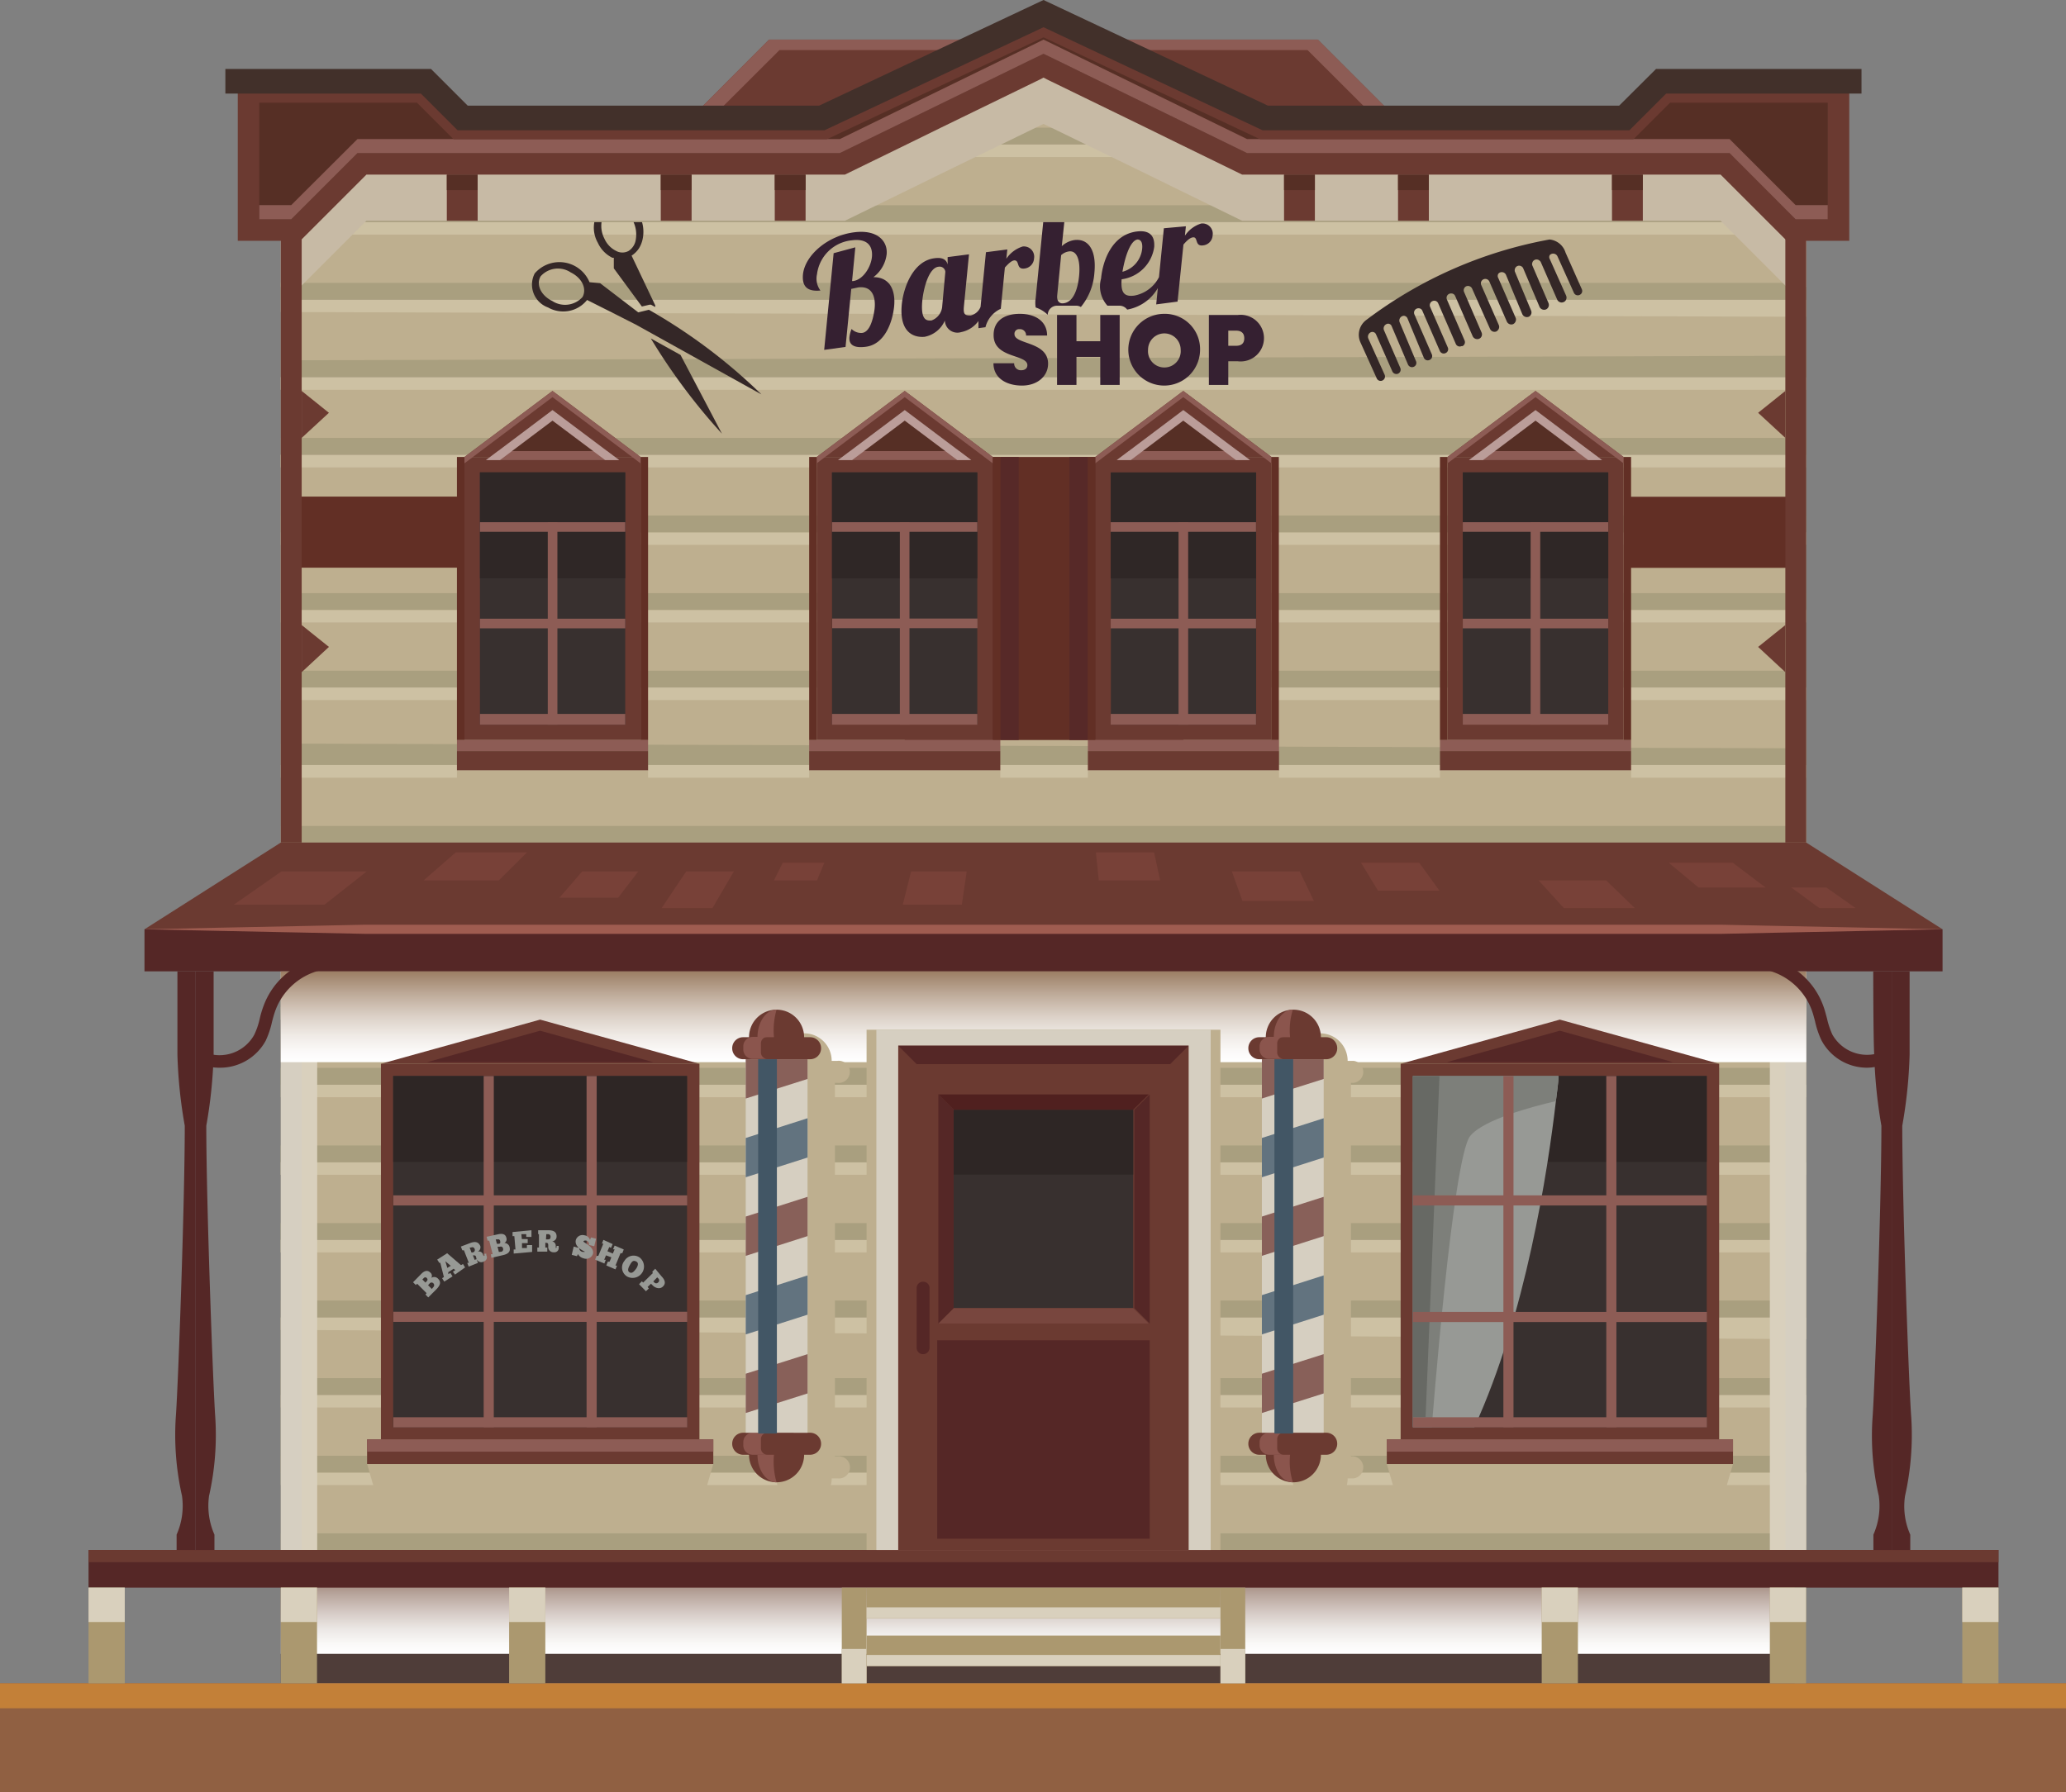 <svg xmlns="http://www.w3.org/2000/svg" xmlns:xlink="http://www.w3.org/1999/xlink" viewBox="0 0 126.69 109.93"><rect x="0" y="0" width="126.69" height="109.93" fill="#808080" stroke="none"/><defs><style>.cls-1{isolation:isolate;}.cls-2{fill:#4f3d39;}.cls-10,.cls-19,.cls-20,.cls-27,.cls-3,.cls-8{mix-blend-mode:multiply;}.cls-4{fill:url(#linear-gradient);}.cls-19,.cls-5{fill:#beaf8f;}.cls-6{fill:#cdc1a3;}.cls-7{fill:#a99f7f;}.cls-8{fill:#d9d0bd;}.cls-9{fill:#d6cfc1;}.cls-10{fill:url(#linear-gradient-2);}.cls-11{fill:#6b3a31;}.cls-12{fill:#38302f;}.cls-13{fill:#552726;}.cls-14{fill:#906042;}.cls-15{fill:#c38038;}.cls-16{fill:#2f2726;}.cls-17{fill:#8d5c55;}.cls-18{fill:#562f25;}.cls-20{fill:#bb9d99;}.cls-21{fill:#622f25;}.cls-22,.cls-26{mix-blend-mode:overlay;}.cls-23{fill:#352031;}.cls-24{fill:#9f5c50;}.cls-25,.cls-26{fill:#342727;}.cls-27{fill:#c7baa5;}.cls-28{fill:#42302a;}.cls-29{fill:#2e2625;}.cls-30{fill:#979995;}.cls-31{fill:#50201f;}.cls-32{fill:#78463e;}.cls-33{fill:#7d7f7a;}.cls-34{fill:#676964;}.cls-35{fill:#ab986f;}.cls-36{fill:#8b554d;}.cls-37{fill:#886059;}.cls-38{fill:#62737f;}.cls-39{fill:#425665;mix-blend-mode:screen;}.cls-40{fill:#784138;}.cls-41{fill:#572928;}</style><linearGradient id="linear-gradient" x1="63.64" y1="96.89" x2="63.64" y2="101.43" gradientUnits="userSpaceOnUse"><stop offset="0" stop-color="#9b8275"/><stop offset="0.19" stop-color="#b7a49b"/><stop offset="0.45" stop-color="#d6cbc6"/><stop offset="0.67" stop-color="#ece8e5"/><stop offset="0.87" stop-color="#faf9f8"/><stop offset="1" stop-color="#fff"/></linearGradient><linearGradient id="linear-gradient-2" x1="63.99" y1="59.58" x2="63.99" y2="65.15" gradientUnits="userSpaceOnUse"><stop offset="0" stop-color="#9c7e63"/><stop offset="0" stop-color="#9c7e64"/><stop offset="0.26" stop-color="#bfac9b"/><stop offset="0.49" stop-color="#dbd0c6"/><stop offset="0.7" stop-color="#efeae5"/><stop offset="0.88" stop-color="#fbf9f8"/><stop offset="1" stop-color="#fff"/></linearGradient></defs><g class="cls-1"><g id="Слой_2" data-name="Слой 2"><g id="Layer_1" data-name="Layer 1"><g id="Barber_shop_Lobster_Poppins" data-name="Barber shop Lobster Poppins"><rect class="cls-2" x="17.22" y="95.07" width="92.83" height="8.18"/><g class="cls-3"><rect class="cls-4" x="17.22" y="96.89" width="92.84" height="4.55"/></g><rect class="cls-5" x="61.61" y="45.92" width="4.76" height="93.54" transform="translate(156.68 28.7) rotate(90)"/><rect class="cls-6" x="63.6" y="43.93" width="0.78" height="93.54" transform="translate(154.69 26.71) rotate(90)"/><rect class="cls-7" x="63.48" y="47.79" width="1.03" height="93.54" transform="translate(158.55 30.57) rotate(90)"/><rect class="cls-5" x="61.61" y="41.17" width="4.76" height="93.54" transform="translate(151.92 23.95) rotate(90)"/><rect class="cls-6" x="63.6" y="39.17" width="0.78" height="93.54" transform="translate(149.93 21.95) rotate(90)"/><rect class="cls-7" x="63.48" y="43.03" width="1.03" height="93.54" transform="translate(153.79 25.81) rotate(90)"/><rect class="cls-5" x="61.61" y="36.41" width="4.76" height="93.54" transform="translate(147.16 19.19) rotate(90)"/><polygon class="cls-6" points="17.22 81.57 17.22 80.8 110.76 80.8 110.76 82.14 17.22 81.57"/><rect class="cls-7" x="63.48" y="38.27" width="1.03" height="93.54" transform="translate(149.03 21.05) rotate(90)"/><rect class="cls-5" x="61.61" y="31.65" width="4.76" height="93.54" transform="translate(142.41 14.43) rotate(90)"/><rect class="cls-6" x="63.6" y="29.66" width="0.78" height="93.54" transform="translate(140.41 12.44) rotate(90)"/><rect class="cls-7" x="63.48" y="33.51" width="1.03" height="93.54" transform="translate(144.27 16.29) rotate(90)"/><rect class="cls-5" x="61.61" y="26.89" width="4.76" height="93.54" transform="translate(137.65 9.67) rotate(90)"/><rect class="cls-6" x="63.6" y="24.9" width="0.78" height="93.54" transform="translate(135.65 7.68) rotate(90)"/><rect class="cls-7" x="63.48" y="28.76" width="1.03" height="93.54" transform="translate(139.51 11.54) rotate(90)"/><rect class="cls-5" x="61.61" y="22.13" width="4.76" height="93.54" transform="translate(132.89 4.91) rotate(90)"/><rect class="cls-6" x="63.6" y="20.14" width="0.78" height="93.54" transform="translate(130.9 2.92) rotate(90)"/><rect class="cls-7" x="63.48" y="24" width="1.03" height="93.54" transform="translate(134.75 6.78) rotate(90)"/><rect class="cls-5" x="61.61" y="17.37" width="4.76" height="93.54" transform="translate(128.13 0.15) rotate(90)"/><rect class="cls-6" x="63.6" y="15.38" width="0.78" height="93.54" transform="translate(126.14 -1.84) rotate(90)"/><rect class="cls-7" x="63.48" y="19.24" width="1.03" height="93.54" transform="translate(129.99 2.02) rotate(90)"/><rect class="cls-5" x="61.61" y="12.61" width="4.76" height="93.54" transform="translate(123.37 -4.61) rotate(90)"/><rect class="cls-6" x="63.6" y="10.62" width="0.78" height="93.54" transform="translate(121.38 -6.6) rotate(90)"/><rect class="cls-7" x="63.48" y="14.48" width="1.03" height="93.54" transform="translate(125.24 -2.74) rotate(90)"/><rect class="cls-8" x="18.17" y="57.78" width="1.28" height="37.3"/><rect class="cls-9" x="17.22" y="57.78" width="1.28" height="37.3"/><rect class="cls-8" x="108.53" y="57.78" width="1.28" height="37.3" transform="translate(218.34 152.85) rotate(180)"/><rect class="cls-9" x="109.48" y="57.78" width="1.28" height="37.3" transform="translate(220.24 152.85) rotate(180)"/><rect class="cls-10" x="17.22" y="59.58" width="93.54" height="5.57"/><rect class="cls-5" x="61.61" y="2.53" width="4.76" height="93.54" transform="translate(113.29 -14.69) rotate(90)"/><rect class="cls-6" x="63.6" y="0.54" width="0.78" height="93.54" transform="translate(111.3 -16.68) rotate(90)"/><rect class="cls-7" x="63.48" y="4.4" width="1.03" height="93.54" transform="translate(115.16 -12.82) rotate(90)"/><rect class="cls-5" x="61.61" y="-2.23" width="4.76" height="93.54" transform="translate(108.53 -19.45) rotate(90)"/><rect class="cls-6" x="63.6" y="-4.22" width="0.78" height="93.54" transform="translate(106.54 -21.44) rotate(90)"/><polygon class="cls-7" points="17.22 46.92 17.22 45.61 110.76 45.9 110.76 46.92 17.22 46.92"/><rect class="cls-5" x="61.61" y="-6.98" width="4.76" height="93.54" transform="translate(103.77 -24.21) rotate(90)"/><rect class="cls-6" x="63.6" y="-8.98" width="0.78" height="93.54" transform="translate(101.78 -26.2) rotate(90)"/><rect class="cls-7" x="63.48" y="-5.12" width="1.03" height="93.54" transform="translate(105.64 -22.34) rotate(90)"/><rect class="cls-5" x="61.61" y="-11.74" width="4.76" height="93.54" transform="translate(99.01 -28.96) rotate(90)"/><rect class="cls-6" x="63.6" y="-13.74" width="0.78" height="93.54" transform="translate(97.02 -30.96) rotate(90)"/><rect class="cls-7" x="63.48" y="-9.88" width="1.03" height="93.54" transform="translate(100.88 -27.1) rotate(90)"/><rect class="cls-5" x="61.61" y="-16.5" width="4.76" height="93.54" transform="translate(94.25 -33.72) rotate(90)"/><rect class="cls-6" x="63.6" y="-18.49" width="0.78" height="93.54" transform="translate(92.26 -35.71) rotate(90)"/><rect class="cls-7" x="63.48" y="-14.64" width="1.03" height="93.54" transform="translate(96.12 -31.86) rotate(90)"/><rect class="cls-5" x="61.61" y="-21.26" width="4.76" height="93.54" transform="translate(89.5 -38.48) rotate(90)"/><rect class="cls-6" x="63.6" y="-23.25" width="0.78" height="93.54" transform="translate(87.5 -40.47) rotate(90)"/><rect class="cls-7" x="63.48" y="-19.4" width="1.03" height="93.54" transform="translate(91.36 -36.62) rotate(90)"/><rect class="cls-5" x="61.61" y="-26.02" width="4.76" height="93.54" transform="translate(84.74 -43.24) rotate(90)"/><polygon class="cls-6" points="17.22 19.14 17.22 18.37 110.76 18.37 110.76 19.43 17.22 19.14"/><polygon class="cls-7" points="17.22 23.13 17.22 22.1 110.76 21.82 110.76 23.13 17.22 23.13"/><rect class="cls-5" x="61.61" y="-30.78" width="4.76" height="93.54" transform="translate(79.98 -48) rotate(90)"/><rect class="cls-6" x="63.6" y="-32.77" width="0.78" height="93.54" transform="translate(77.99 -49.99) rotate(90)"/><rect class="cls-7" x="63.48" y="-28.91" width="1.03" height="93.54" transform="translate(81.84 -46.13) rotate(90)"/><polygon class="cls-11" points="119.12 57 8.86 57 17.22 51.68 110.76 51.68 119.12 57"/><rect class="cls-12" x="48.89" y="69.73" width="30.19" height="20.5" transform="translate(143.97 15.99) rotate(90)"/><rect class="cls-13" x="8.86" y="57" width="110.26" height="2.58"/><rect class="cls-13" x="5.43" y="95.07" width="117.12" height="2.31"/><rect class="cls-11" x="5.43" y="95.07" width="117.12" height="0.75"/><rect class="cls-14" y="103.25" width="126.69" height="6.68"/><rect class="cls-15" y="103.25" width="126.69" height="1.53"/><rect class="cls-11" x="28.48" y="28.03" width="10.8" height="17.36"/><rect class="cls-12" x="26.15" y="32.26" width="15.47" height="8.91" transform="translate(70.6 2.83) rotate(90)"/><rect class="cls-16" x="30.63" y="27.77" width="6.5" height="8.91" transform="translate(66.11 -1.66) rotate(90)"/><polygon class="cls-11" points="28.48 28.03 33.88 23.98 39.28 28.03 28.48 28.03"/><polygon class="cls-17" points="33.88 23.98 28.48 28.03 28.48 28.42 33.88 24.36 39.28 28.42 39.28 28.03 33.88 23.98"/><polygon class="cls-18" points="29.8 28.22 33.88 25.15 37.97 28.22 29.8 28.22"/><polygon class="cls-17" points="30.53 27.67 29.8 28.22 37.97 28.22 37.23 27.67 30.53 27.67"/><rect class="cls-17" x="29.43" y="43.79" width="8.91" height="0.66"/><rect class="cls-17" x="33.59" y="32.03" width="0.59" height="12.42"/><rect class="cls-17" x="33.59" y="33.78" width="0.59" height="8.91" transform="translate(72.12 4.36) rotate(90)"/><rect class="cls-17" x="33.59" y="27.87" width="0.59" height="8.91" transform="translate(66.21 -1.56) rotate(90)"/><rect class="cls-17" x="28.02" y="45.39" width="11.72" height="0.68"/><rect class="cls-11" x="28.02" y="46.07" width="11.72" height="1.19"/><rect class="cls-19" x="28.02" y="47.26" width="11.72" height="2.51"/><polygon class="cls-20" points="33.88 25.8 37.11 28.22 37.97 28.22 33.88 25.15 29.8 28.22 30.66 28.22 33.88 25.8"/><rect class="cls-21" x="28.02" y="28.03" width="0.46" height="17.36"/><rect class="cls-21" x="39.28" y="28.03" width="0.46" height="17.36"/><rect class="cls-11" x="88.76" y="28.03" width="10.8" height="17.36" transform="translate(188.32 73.42) rotate(180)"/><rect class="cls-12" x="86.42" y="32.25" width="15.47" height="8.92" transform="translate(130.87 -57.45) rotate(90)"/><rect class="cls-16" x="90.91" y="27.77" width="6.5" height="8.92" transform="translate(126.39 -61.93) rotate(90)"/><polygon class="cls-11" points="99.56 28.03 94.16 23.98 88.76 28.03 99.56 28.03"/><polygon class="cls-17" points="94.16 23.98 99.56 28.03 99.56 28.42 94.16 24.36 88.76 28.42 88.76 28.03 94.16 23.98"/><polygon class="cls-18" points="98.24 28.22 94.16 25.15 90.08 28.22 98.24 28.22"/><polygon class="cls-17" points="97.51 27.67 98.24 28.22 90.08 28.22 90.81 27.67 97.51 27.67"/><rect class="cls-17" x="89.7" y="43.79" width="8.92" height="0.66" transform="translate(188.32 88.24) rotate(180)"/><rect class="cls-17" x="93.87" y="32.03" width="0.59" height="12.42" transform="translate(188.32 76.48) rotate(180)"/><rect class="cls-17" x="93.87" y="33.78" width="0.59" height="8.92" transform="translate(132.4 -55.92) rotate(90)"/><rect class="cls-17" x="93.87" y="27.87" width="0.59" height="8.92" transform="translate(126.49 -61.84) rotate(90)"/><rect class="cls-17" x="88.3" y="45.39" width="11.72" height="0.68" transform="translate(188.32 91.46) rotate(180)"/><rect class="cls-11" x="88.3" y="46.07" width="11.72" height="1.19" transform="translate(188.32 93.33) rotate(180)"/><rect class="cls-19" x="88.3" y="47.26" width="11.72" height="2.51" transform="translate(188.32 97.03) rotate(180)"/><polygon class="cls-20" points="94.16 25.8 90.94 28.22 90.08 28.22 94.16 25.15 98.24 28.22 97.39 28.22 94.16 25.8"/><rect class="cls-21" x="99.56" y="28.03" width="0.46" height="17.36" transform="translate(199.58 73.42) rotate(180)"/><rect class="cls-21" x="88.3" y="28.03" width="0.46" height="17.36" transform="translate(177.06 73.42) rotate(180)"/><rect class="cls-21" x="18.42" y="30.46" width="9.87" height="4.36"/><rect class="cls-21" x="99.79" y="30.46" width="9.87" height="4.36" transform="translate(209.46 65.29) rotate(180)"/><g class="cls-22"><path class="cls-23" d="M67.91,18.75h.75a.59.59,0,0,1,.46.24A2.71,2.71,0,0,0,71,17.67l-.1,1,1.31-.17L72.57,15c.21-.24.4-.42.58-.44.34-.05.09.57.63.49a.65.65,0,0,0,.58-.61.63.63,0,0,0-.7-.73,1.85,1.85,0,0,0-1,.75l.06-.58L71.37,14l-.3,3a2.13,2.13,0,0,1-1.51,1.13c-.65.09-.84-.21-.78-1a2.32,2.32,0,0,0,2-2c0-.2.08-1.08-1.08-.93-1.52.2-2.08,1.8-2.18,2.88A1.77,1.77,0,0,0,67.91,18.75Zm1.84-4.06c.17,0,.33.13.29.56a1.63,1.63,0,0,1-1.21,1.42C69,15.66,69.34,14.75,69.75,14.69Z"/><path class="cls-23" d="M60.43,20.07a1.69,1.69,0,0,1,.94-1.13l.25-2.53c.21-.23.4-.42.58-.44.35,0,.09.57.63.5a.66.66,0,0,0,.58-.62.63.63,0,0,0-.7-.73,1.89,1.89,0,0,0-1,.75l.06-.57-1.31.17-.33,3.35a.86.86,0,0,1-.61.53c-.36,0-.46-.06-.41-.58l.31-3.17-1.31.17,0,.45c-.11-.42-.51-.42-.81-.38-1.26.16-1.88,1.69-2,2.82-.16,1.62.62,2.06,1.39,2a1.7,1.7,0,0,0,1.25-1,.77.77,0,0,0,1,.71A1.72,1.72,0,0,0,60,19.69l0,.44Zm-2.65-1.31a1,1,0,0,1-.67.9c-.23,0-.68.07-.55-1.25.09-.82.42-2,1-2.05a.35.35,0,0,1,.41.31Z"/><path class="cls-23" d="M53.56,17a2.07,2.07,0,0,0,.81-1.4c.08-.81-.58-1.54-2-1.35-1.63.21-3,1.41-3.13,2.57-.08.82.34,1.07,1.07,1a1.22,1.22,0,0,1-.21-1,2.39,2.39,0,0,1,2.13-2.08c1-.13,1.29.39,1.24,1s-.53,1.42-1.16,1.5h-.06l.2-2.07-1.33.36-.58,5.93,1.31-.18.35-3.56.42-.09c1-.13,1.09.81,1,1.4s-.29,1.33-.75,1.39a.83.83,0,0,1-.65-.24,1.94,1.94,0,0,0-.13.48c-.06.57.4.69,1,.61,1.19-.15,1.65-1.56,1.74-2.49S54.6,17,53.56,17Z"/><path class="cls-23" d="M64.25,19.31a.57.57,0,0,1,.57-.56H66a.54.54,0,0,1,.28.08,3.7,3.7,0,0,0,.83-2.1c.14-1.43-.4-2.13-1.26-2a1.46,1.46,0,0,0-.74.37L65.33,13,64,13.34l-.49,4.95a1.76,1.76,0,0,0,0,.57A1.92,1.92,0,0,1,64.25,19.31Zm.58-1.2.24-2.46a.89.89,0,0,1,.49-.23c.47-.06.71.52.61,1.52-.07.7-.31,1.58-.94,1.66C65,18.64,64.79,18.51,64.83,18.11Z"/><path class="cls-23" d="M62.21,20.5a.28.28,0,0,1,.31-.31.37.37,0,0,1,.4.39h1.29c0-.85-.69-1.33-1.67-1.33s-1.61.45-1.61,1.29C60.91,22,63,21.71,63,22.4c0,.2-.16.31-.38.31a.41.41,0,0,1-.43-.43H60.92c0,.91.79,1.37,1.75,1.37s1.6-.59,1.6-1.34C64.27,20.93,62.21,21.14,62.21,20.5Z"/><polygon class="cls-23" points="67.47 20.93 66.01 20.93 66.01 19.32 64.82 19.32 64.82 23.61 66.01 23.61 66.01 21.89 67.47 21.89 67.47 23.61 68.66 23.61 68.66 19.32 67.47 19.32 67.47 20.93"/><path class="cls-23" d="M71.4,19.25a2.2,2.2,0,1,0,2.19,2.2A2.16,2.16,0,0,0,71.4,19.25Zm0,3.29a1,1,0,0,1-1-1.09,1,1,0,1,1,2,0A1,1,0,0,1,71.4,22.54Z"/><path class="cls-23" d="M75.91,19.32H74.13v4.29h1.19V22.16h.59a1.43,1.43,0,1,0,0-2.84Zm-.12,1.89h-.47v-.93h.47c.36,0,.51.18.51.47S76.15,21.21,75.79,21.21Z"/></g><path class="cls-24" d="M8.86,57l4.74-.1L19,56.79l3.34-.07h79.51c1.29,0,2.53,0,3.71,0l3.34.07,5.44.11,4.74.1-4.74.1-5.44.11-3.34.07c-1.18,0-2.42,0-3.71,0H22.38L19,57.21,13.6,57.1Z"/><g class="cls-22"><path class="cls-25" d="M37.16,12.47a1.87,1.87,0,0,0-.5,2.42,1.9,1.9,0,0,0,.89.92l.09,0,0,.65,1.72,2.34.47-.11.09,0,.26.14,0-.1-.57-1.2-.88-1.85h0a1.55,1.55,0,0,0,.46-.46,1.77,1.77,0,0,0,.23-.62,2.16,2.16,0,0,0-.19-1.34A1.46,1.46,0,0,0,37.16,12.47Zm1.67,1.11a1.85,1.85,0,0,1,.16,1.1,1,1,0,0,1-.44.71.8.8,0,0,1-.77,0,1.53,1.53,0,0,1-.72-.76,1.69,1.69,0,0,1,0-1.55.87.87,0,0,1,.27-.27C37.81,12.54,38.5,12.88,38.83,13.58Z"/><path class="cls-25" d="M39.91,20.76a36.89,36.89,0,0,0,4.36,5.84l-2.54-4.83Z"/><path class="cls-25" d="M36.15,17.31a2,2,0,0,0-3.36-.54,1.49,1.49,0,0,0,.82,2.09A1.87,1.87,0,0,0,36,18.4l1.83.92,1.18.6,7.68,4.27A33.84,33.84,0,0,0,39.79,19l-.65.16L36.8,17.37Zm-2.29,1.15c-.69-.34-1-1-.71-1.51A1.42,1.42,0,0,1,35,16.71c.69.34,1,1,.72,1.51A1.44,1.44,0,0,1,33.86,18.46Z"/></g><path class="cls-26" d="M96,15.49l1,2.25a.26.26,0,0,1-.14.35h0a.26.26,0,0,1-.35-.14l-1-2.22a.29.29,0,0,0-.47-.09.24.24,0,0,0,0,.26l1,2.24a.31.31,0,0,1,0,.23.28.28,0,0,1-.16.16.3.3,0,0,1-.39-.15l-1-2.29a.24.24,0,0,0-.09-.11.27.27,0,0,0-.44.15.23.23,0,0,0,0,.14l1,2.33a.3.3,0,0,1-.16.38.31.31,0,0,1-.39-.15l-1-2.36a.24.24,0,0,0-.08-.11.27.27,0,0,0-.44.16.3.3,0,0,0,0,.13l1,2.4a.29.29,0,0,1-.15.38.31.31,0,0,1-.39-.16l-1-2.41a.28.28,0,0,0-.47-.07.26.26,0,0,0,0,.27l1.06,2.43a.28.28,0,0,1,0,.22.31.31,0,0,1-.15.17.3.3,0,0,1-.39-.16l-1.07-2.45a.27.27,0,0,0-.22-.16.27.27,0,0,0-.28.37l1.08,2.46a.28.28,0,0,1,0,.22.35.35,0,0,1-.15.17.3.3,0,0,1-.39-.16L90.27,17.7a.28.28,0,0,0-.36-.14.27.27,0,0,0-.13.35l1.07,2.48a.29.29,0,0,1-.15.39h0a.31.31,0,0,1-.39-.15l-1.08-2.48A.25.25,0,0,0,89,18a.27.27,0,0,0-.27.38l1.08,2.5a.27.27,0,0,1-.13.35l-.06,0a.26.26,0,0,1-.35-.14l-1.08-2.49a.26.26,0,0,0-.35-.13.27.27,0,0,0-.14.36l1.08,2.48a.26.26,0,0,1-.14.35l0,0a.26.26,0,0,1-.35-.14l-1.07-2.46a.24.24,0,0,0-.21-.15.27.27,0,0,0-.27.39l1.06,2.43a.26.26,0,0,1-.14.35l0,0a.26.26,0,0,1-.35-.14l-1-2.41a.26.26,0,0,0-.21-.16.29.29,0,0,0-.27.4l1,2.38a.26.26,0,0,1-.14.35l0,0a.27.27,0,0,1-.35-.14l-1-2.35a.23.23,0,0,0-.34-.12.29.29,0,0,0-.13.37l1,2.31a.27.27,0,0,1-.14.35l0,0a.27.27,0,0,1-.35-.14l-1-2.27a.24.24,0,0,0-.34-.12.3.3,0,0,0-.13.38l1,2.22a.27.27,0,0,1-.14.35h0a.26.26,0,0,1-.35-.14l-1-2.21a1.13,1.13,0,0,1,.37-1.37,26.47,26.47,0,0,1,11.23-4.93A1.14,1.14,0,0,1,96,15.49Z"/><polygon class="cls-11" points="63.99 2.43 47.16 2.43 41.31 8.29 52.65 8.29 63.99 2.43"/><polygon class="cls-17" points="47.8 3.07 62.76 3.07 63.99 2.43 47.16 2.43 41.31 8.29 42.57 8.29 47.8 3.07"/><polygon class="cls-11" points="63.99 2.43 80.81 2.43 86.67 8.29 75.33 8.29 63.99 2.43"/><polygon class="cls-17" points="80.18 3.07 65.21 3.07 63.99 2.43 80.81 2.43 86.67 8.29 85.41 8.29 80.18 3.07"/><rect class="cls-5" x="61.61" y="-35.54" width="4.76" height="93.54" transform="translate(75.22 -52.76) rotate(90)"/><rect class="cls-6" x="63.6" y="-37.53" width="0.78" height="93.54" transform="translate(73.23 -54.75) rotate(90)"/><rect class="cls-7" x="63.48" y="-33.67" width="1.03" height="93.54" transform="translate(77.08 -50.89) rotate(90)"/><polygon class="cls-5" points="110.76 4.98 110.76 8.85 17.22 8.85 17.22 4.98 26.12 4.98 28.37 7.23 50.39 7.23 55.42 4.87 57.07 4.09 70.91 4.09 72.56 4.87 77.58 7.23 99.61 7.23 101.86 4.98 110.76 4.98"/><polygon class="cls-6" points="72.56 4.87 55.42 4.87 57.07 4.09 70.91 4.09 72.56 4.87"/><rect class="cls-7" x="63.48" y="-38.43" width="1.03" height="93.54" transform="translate(72.33 -55.65) rotate(90)"/><polygon class="cls-27" points="110.76 7.81 101.86 7.81 99.61 10.06 77.58 10.06 72.56 7.7 70.91 6.92 63.99 4.03 58.38 6.3 57.07 6.92 55.42 7.7 50.39 10.06 28.37 10.06 26.12 7.81 17.22 7.81 17.22 17.6 18.41 17.6 22.47 13.54 51.81 13.54 55.62 11.68 57.72 10.65 63.78 7.7 63.99 7.6 64.2 7.7 70.26 10.65 72.36 11.68 76.17 13.54 105.51 13.54 109.57 17.6 110.76 17.6 110.76 7.81"/><polygon class="cls-11" points="101.86 4.98 99.61 7.23 77.58 7.23 72.56 4.87 70.91 4.09 63.99 0.83 57.07 4.09 55.42 4.87 50.39 7.23 28.37 7.23 26.12 4.98 14.58 4.98 14.58 14.77 18.41 14.77 22.47 10.71 51.81 10.71 55.62 8.85 57.72 7.82 63.78 4.87 63.99 4.76 64.2 4.87 70.26 7.82 72.36 8.85 76.17 10.71 105.51 10.71 109.57 14.77 113.4 14.77 113.4 4.98 101.86 4.98"/><polygon class="cls-18" points="110.11 13.45 106.06 9.39 76.47 9.39 64.57 3.58 63.99 3.3 63.2 3.68 51.5 9.39 21.92 9.39 17.86 13.45 15.9 13.45 15.9 6.3 25.57 6.3 27.82 8.55 50.69 8.55 63.99 2.29 77.29 8.55 100.16 8.55 102.41 6.3 112.08 6.3 112.08 13.45 110.11 13.45"/><polygon class="cls-17" points="106.06 8.53 100.18 8.53 100.16 8.55 77.29 8.55 77.23 8.53 76.47 8.53 64.57 2.71 63.99 2.43 63.2 2.82 51.5 8.53 50.75 8.53 50.69 8.55 27.82 8.55 27.8 8.53 21.92 8.53 17.86 12.58 15.9 12.58 15.9 13.45 17.86 13.45 21.92 9.39 51.5 9.39 63.2 3.68 63.99 3.3 64.57 3.58 76.47 9.39 106.06 9.39 110.11 13.45 112.08 13.45 112.08 12.58 110.11 12.58 106.06 8.53"/><polygon class="cls-28" points="99.92 7.99 77.42 7.99 63.99 1.67 50.56 7.99 28.06 7.99 25.81 5.74 13.82 5.74 13.82 4.23 26.43 4.23 28.68 6.48 50.23 6.48 63.99 0 77.75 6.48 99.29 6.48 101.55 4.23 114.15 4.23 114.15 5.74 102.17 5.74 99.92 7.99"/><rect class="cls-11" x="78.74" y="10.71" width="1.89" height="2.83"/><rect class="cls-18" x="78.74" y="10.71" width="1.89" height="0.95"/><rect class="cls-11" x="98.85" y="10.71" width="1.89" height="2.83"/><rect class="cls-18" x="98.85" y="10.71" width="1.89" height="0.95"/><rect class="cls-11" x="85.73" y="10.71" width="1.89" height="2.83"/><rect class="cls-18" x="85.73" y="10.71" width="1.89" height="0.95"/><rect class="cls-11" x="47.51" y="10.71" width="1.89" height="2.83" transform="translate(96.91 24.25) rotate(180)"/><rect class="cls-18" x="47.51" y="10.71" width="1.89" height="0.95" transform="translate(96.91 22.37) rotate(180)"/><rect class="cls-11" x="27.4" y="10.71" width="1.89" height="2.83" transform="translate(56.69 24.25) rotate(180)"/><rect class="cls-18" x="27.4" y="10.71" width="1.89" height="0.95" transform="translate(56.69 22.37) rotate(180)"/><rect class="cls-11" x="40.52" y="10.71" width="1.89" height="2.83" transform="translate(82.93 24.25) rotate(180)"/><rect class="cls-18" x="40.52" y="10.71" width="1.89" height="0.95" transform="translate(82.93 22.37) rotate(180)"/><rect class="cls-11" x="17.22" y="14.39" width="1.28" height="37.29"/><polygon class="cls-11" points="18.5 23.98 20.17 25.32 18.5 26.86 18.5 23.98"/><polygon class="cls-11" points="18.5 38.34 20.17 39.68 18.5 41.23 18.5 38.34"/><rect class="cls-11" x="109.48" y="14.39" width="1.28" height="37.29" transform="translate(220.24 66.07) rotate(180)"/><rect class="cls-19" x="53.14" y="63.16" width="21.7" height="31.91"/><polygon class="cls-11" points="109.48 23.98 107.81 25.32 109.48 26.86 109.48 23.98"/><rect class="cls-9" x="53.74" y="63.16" width="20.5" height="31.91"/><polygon class="cls-11" points="109.48 38.34 107.81 39.68 109.48 41.23 109.48 38.34"/><rect class="cls-12" x="56.96" y="67.71" width="14.06" height="12.9" transform="translate(138.14 10.17) rotate(90)"/><rect class="cls-11" x="21.6" y="67.01" width="23.04" height="19.53" transform="translate(109.9 43.65) rotate(90)"/><rect class="cls-12" x="24.11" y="66" width="18.02" height="21.54"/><rect class="cls-29" x="24.11" y="66" width="18.02" height="5.27"/><rect class="cls-17" x="29.66" y="66" width="0.62" height="21.54"/><rect class="cls-17" x="35.97" y="66" width="0.62" height="21.54"/><rect class="cls-17" x="32.82" y="64.61" width="0.62" height="18.02" transform="translate(106.75 40.5) rotate(90)"/><rect class="cls-17" x="32.82" y="78.22" width="0.62" height="18.02" transform="translate(120.36 54.11) rotate(90)"/><rect class="cls-17" x="32.81" y="71.76" width="0.62" height="18.02" transform="translate(113.9 47.65) rotate(90)"/><path class="cls-30" d="M26.09,79.4l.07-.08-.58-.58-.08.08-.17-.17.49-.5c.22-.23.41-.25.56-.1a.25.25,0,0,1,.07.33.32.32,0,0,1,.41.05c.19.19.16.38-.09.64l-.51.51Zm0-.73.08-.09c.07-.07.05-.13,0-.19a.12.12,0,0,0-.18,0l-.09.09Zm.49.27a.16.16,0,0,0,0-.22.15.15,0,0,0-.23,0l-.1.11.23.23Z"/><path class="cls-30" d="M27.9,78.18,27.77,78l.15-.09-.1-.09-.33.21,0,.12.13-.07.13.21-.51.32-.13-.21.11-.07L27,77.46l-.06,0-.13-.2.61-.39.85.73.12-.07.13.21Zm-.26-.54-.33-.28.12.41Z"/><path class="cls-30" d="M28.82,76.25c.41-.16.55,0,.63.17a.29.29,0,0,1-.16.35.28.28,0,0,1,.33.16c0,.08.06.12.09.1s0,0,0-.07l0-.06.11,0,0,.09a.26.26,0,0,1-.14.38.31.31,0,0,1-.47-.19C29.18,77,29.15,77,29,77l.11.28.11-.05.09.23-.57.23-.09-.23.1,0-.3-.77-.1,0-.09-.23Zm.09.57.08,0a.15.15,0,0,0,.12-.2.15.15,0,0,0-.22-.1l-.09,0Z"/><path class="cls-30" d="M30.1,76.93l.11,0L30,76.1l-.1,0-.06-.24.69-.15c.3-.07.47,0,.52.21a.26.26,0,0,1-.12.32.33.33,0,0,1,.32.26c.06.26-.06.41-.42.49l-.7.16Zm.37-.64.11,0c.1,0,.11-.08.09-.17a.12.12,0,0,0-.15-.1l-.12,0Zm.26.49a.15.15,0,0,0,.12-.19.14.14,0,0,0-.19-.12l-.15,0,.08.32Z"/><path class="cls-30" d="M32.59,75.46l0,.41-.32,0,0-.17-.3,0L32,76l.36,0,0,.25-.35,0,0,.3.3,0v-.18l.32,0,0,.42-1.13.1,0-.25h.11l-.07-.82h-.11l0-.25Z"/><path class="cls-30" d="M33.63,75.46c.43,0,.51.2.5.41a.29.29,0,0,1-.28.27.27.27,0,0,1,.23.27c0,.09,0,.13,0,.14a.06.06,0,0,0,.05-.06v-.07h.13v.1a.26.26,0,0,1-.29.29.32.32,0,0,1-.35-.36c0-.18,0-.22-.18-.22v.29h.12v.25l-.61,0v-.25h.1l0-.82H33v-.24Zm-.15.56h.09c.11,0,.18,0,.19-.15a.15.15,0,0,0-.17-.17H33.5Z"/><path class="cls-30" d="M35.18,76.46l.34.09c0,.15.11.21.18.23s.16,0,.18,0-.68-.25-.57-.72a.43.43,0,0,1,.53-.29.41.41,0,0,1,.34.28l.06-.15.31.08-.11.46-.33-.08a.22.22,0,0,0-.18-.27c-.06,0-.14,0-.15.06s.69.33.58.76a.44.44,0,0,1-.58.27.53.53,0,0,1-.34-.26l-.06.13-.32-.08Z"/><path class="cls-30" d="M37.57,76.31l-.1.23-.11-.05-.11.26.33.14.11-.26-.1,0,.1-.23.56.24-.09.23-.11,0-.31.76.1,0-.1.23-.56-.24.09-.23.11,0,.11-.27L37.16,77l-.11.27.1,0-.09.23-.57-.24.1-.23.1,0,.31-.75-.09,0,.09-.23Z"/><path class="cls-30" d="M38.29,77.34a.65.65,0,0,1,.93-.21.7.7,0,0,1-.76,1.17A.64.64,0,0,1,38.29,77.34Zm.71.49c.13-.19.18-.38,0-.46s-.25,0-.38.23-.14.38,0,.45S38.87,78,39,77.83Z"/><path class="cls-30" d="M40.56,78.28c.3.31.23.51.07.65s-.42.1-.61-.09l-.1-.1-.21.2.08.09-.18.17-.42-.43.17-.18.08.08.59-.58L40,78l.18-.18Zm-.5.32.06.06a.16.16,0,0,0,.24,0,.16.16,0,0,0,0-.25l-.06-.06Z"/><rect class="cls-11" x="22.51" y="88.29" width="21.23" height="1.51"/><rect class="cls-17" x="22.51" y="88.29" width="21.23" height="0.75"/><polygon class="cls-19" points="42.89 92.71 23.36 92.71 22.51 89.8 43.74 89.8 42.89 92.71"/><polygon class="cls-11" points="23.36 65.25 33.12 62.54 42.89 65.25 23.36 65.25"/><polygon class="cls-13" points="26.19 65.15 33.12 63.22 40.06 65.15 26.19 65.15"/><rect class="cls-11" x="55.08" y="64.14" width="17.81" height="30.93"/><polygon class="cls-13" points="55.08 64.14 56.21 65.27 71.76 65.27 72.89 64.14 55.08 64.14"/><rect class="cls-13" x="57.9" y="81.78" width="12.17" height="13.03" transform="translate(152.28 24.31) rotate(90)"/><rect class="cls-12" x="57.9" y="68.65" width="12.17" height="11.01" transform="translate(138.14 10.17) rotate(90)"/><rect class="cls-29" x="62" y="64.56" width="3.98" height="11.01" transform="translate(134.05 6.07) rotate(90)"/><polygon class="cls-31" points="57.54 67.13 58.48 68.07 69.49 68.07 70.44 67.13 57.54 67.13"/><polygon class="cls-32" points="70.44 81.18 69.49 80.24 58.48 80.24 57.54 81.18 70.44 81.18"/><polygon class="cls-13" points="58.48 68.07 57.54 67.13 57.54 81.18 58.48 80.24 58.48 68.07"/><polygon class="cls-13" points="69.56 68.07 70.5 67.13 70.5 81.18 69.56 80.24 69.56 68.07"/><path class="cls-13" d="M56.6,83.06h0a.39.39,0,0,1-.39-.39V79a.38.38,0,0,1,.39-.38h0A.38.38,0,0,1,57,79v3.65A.39.39,0,0,1,56.6,83.06Z"/><rect class="cls-11" x="84.13" y="67.01" width="23.04" height="19.53" transform="translate(172.43 -18.88) rotate(90)"/><rect class="cls-12" x="86.64" y="66" width="18.02" height="21.54"/><rect class="cls-29" x="86.64" y="66" width="18.02" height="5.27"/><rect class="cls-11" x="85.04" y="88.29" width="21.23" height="1.51"/><rect class="cls-17" x="85.04" y="88.29" width="21.23" height="0.75"/><polygon class="cls-19" points="105.42 92.71 85.89 92.71 85.04 89.8 106.27 89.8 105.42 92.71"/><polygon class="cls-11" points="85.89 65.25 95.65 62.54 105.42 65.25 85.89 65.25"/><polygon class="cls-13" points="88.72 65.15 95.65 63.22 102.59 65.15 88.72 65.15"/><path class="cls-30" d="M95.57,66c0,.41-.09.93-.16,1.54-.5,4.27-1.83,13.08-5,20H86.64V66Z"/><rect class="cls-17" x="98.5" y="66" width="0.62" height="21.54"/><path class="cls-33" d="M95.57,66c0,.41-.09.93-.16,1.54-1.39.32-4.42,1.12-5.25,2.13C89.07,71,87.8,87.54,87.8,87.54H86.64V66Z"/><rect class="cls-17" x="92.19" y="66" width="0.62" height="21.54"/><rect class="cls-17" x="95.35" y="78.22" width="0.62" height="18.02" transform="translate(182.89 -8.42) rotate(90)"/><polygon class="cls-34" points="87.42 86.92 86.64 86.92 86.64 66 88.27 66 87.42 86.92"/><rect class="cls-17" x="95.35" y="64.61" width="0.62" height="18.02" transform="translate(169.28 -22.03) rotate(90)"/><rect class="cls-17" x="95.35" y="71.76" width="0.62" height="18.02" transform="translate(176.43 -14.88) rotate(90)"/><rect class="cls-35" x="108.53" y="97.38" width="2.22" height="5.87"/><rect class="cls-8" x="108.53" y="97.38" width="2.22" height="2.11"/><rect class="cls-35" x="120.33" y="97.38" width="2.22" height="5.87"/><rect class="cls-8" x="120.33" y="97.38" width="2.22" height="2.11"/><rect class="cls-35" x="94.54" y="97.38" width="2.22" height="5.87"/><rect class="cls-8" x="94.54" y="97.38" width="2.22" height="2.11"/><rect class="cls-35" x="17.22" y="97.38" width="2.22" height="5.87" transform="translate(36.66 200.63) rotate(180)"/><rect class="cls-8" x="17.22" y="97.38" width="2.22" height="2.11" transform="translate(36.66 196.87) rotate(180)"/><rect class="cls-35" x="5.43" y="97.38" width="2.22" height="5.87" transform="translate(13.08 200.63) rotate(180)"/><rect class="cls-8" x="5.43" y="97.38" width="2.22" height="2.11" transform="translate(13.08 196.87) rotate(180)"/><rect class="cls-35" x="31.21" y="97.38" width="2.22" height="5.87" transform="translate(64.65 200.63) rotate(180)"/><rect class="cls-8" x="31.21" y="97.38" width="2.22" height="2.11" transform="translate(64.65 196.87) rotate(180)"/><rect class="cls-35" x="51.62" y="97.38" width="1.52" height="5.87" transform="translate(104.76 200.63) rotate(180)"/><rect class="cls-8" x="51.62" y="101.14" width="1.52" height="2.11" transform="translate(104.76 204.39) rotate(180)"/><rect class="cls-35" x="74.84" y="97.38" width="1.52" height="5.87" transform="translate(151.2 200.63) rotate(180)"/><rect class="cls-8" x="74.84" y="101.14" width="1.52" height="2.11" transform="translate(151.2 204.39) rotate(180)"/><rect class="cls-35" x="53.14" y="97.38" width="21.7" height="1.88" transform="translate(127.98 196.64) rotate(180)"/><rect class="cls-8" x="53.14" y="98.59" width="21.7" height="0.67" transform="translate(127.98 197.85) rotate(180)"/><rect class="cls-35" x="53.14" y="100.31" width="21.7" height="1.88" transform="translate(127.98 202.51) rotate(180)"/><rect class="cls-8" x="53.14" y="101.52" width="21.7" height="0.68" transform="translate(127.98 203.71) rotate(180)"/><path class="cls-13" d="M10.88,59.58l0,5.11a29.15,29.15,0,0,0,.45,4.36c0,4.8-.41,16.07-.55,17.87a17,17,0,0,0,.38,4.83,4.36,4.36,0,0,1-.33,2.38l0,.94H12V59.58Z"/><path class="cls-13" d="M13.1,59.58l0,5.11a29.15,29.15,0,0,1-.45,4.36c0,4.8.42,16.07.55,17.87a17,17,0,0,1-.38,4.83,4.36,4.36,0,0,0,.33,2.38l0,.94H12V59.58Z"/><path class="cls-13" d="M117.1,59.58l0,5.11a29.15,29.15,0,0,1-.45,4.36c0,4.8.41,16.07.55,17.87a17,17,0,0,1-.38,4.83,4.29,4.29,0,0,0,.32,2.38v.94H116V59.58Z"/><path class="cls-13" d="M114.87,59.58s0,4.08.06,5.11a30.3,30.3,0,0,0,.44,4.36c0,4.8-.41,16.07-.54,17.87a16.26,16.26,0,0,0,.38,4.83,4.36,4.36,0,0,1-.33,2.38v.94H116V59.58Z"/><path class="cls-19" d="M83,89.33h-.16V86.92h0V84.51h0V82.1h0V79.69h0V77.28h0V74.86h0V72.45h0V70h0V66.42H83a.68.68,0,0,0,0-1.35h-.36a1.69,1.69,0,0,0-3.38,0h-.36a.68.68,0,1,0,0,1.35h.15V89.33h-.15a.68.68,0,1,0,0,1.35h.36a1.69,1.69,0,0,0,3.38,0H83a.68.68,0,0,0,0-1.35Z"/><path class="cls-11" d="M81,89.23a1.69,1.69,0,1,0-1.69,1.69A1.69,1.69,0,0,0,81,89.23Z"/><path class="cls-36" d="M79.11,89.23a4.23,4.23,0,0,0,.17,1.69c-.65,0-1.17-.76-1.17-1.69s.52-1.69,1.17-1.69A4.23,4.23,0,0,0,79.11,89.23Z"/><path class="cls-11" d="M81.33,89.23h-4.1a.67.67,0,0,1-.68-.68h0a.67.67,0,0,1,.68-.67h4.1a.67.67,0,0,1,.67.67h0A.67.67,0,0,1,81.33,89.23Z"/><path class="cls-36" d="M78.32,88.28v.55a.4.4,0,0,0,.4.4h-.9a.58.58,0,0,1-.58-.59v-.18a.58.58,0,0,1,.58-.58h.9A.4.4,0,0,0,78.32,88.28Z"/><path class="cls-11" d="M81,63.62a1.69,1.69,0,1,1-1.69-1.69A1.69,1.69,0,0,1,81,63.62Z"/><path class="cls-36" d="M79.11,63.62a4.23,4.23,0,0,1,.17-1.69c-.65,0-1.17.76-1.17,1.69s.52,1.69,1.17,1.69A4.23,4.23,0,0,1,79.11,63.62Z"/><rect class="cls-9" x="77.38" y="64.97" width="3.79" height="22.91"/><polygon class="cls-37" points="81.17 64.97 81.17 66.18 77.38 67.38 77.38 64.97 81.17 64.97"/><polygon class="cls-38" points="81.17 71 77.38 72.21 77.38 69.8 81.17 68.59 81.17 71"/><polygon class="cls-37" points="81.17 75.82 77.38 77.03 77.38 74.62 81.17 73.41 81.17 75.82"/><polygon class="cls-38" points="81.17 80.64 77.38 81.85 77.38 79.44 81.17 78.23 81.17 80.64"/><polygon class="cls-37" points="81.17 85.47 77.38 86.67 77.38 84.26 81.17 83.06 81.17 85.47"/><path class="cls-11" d="M81.33,63.62h-4.1a.67.67,0,0,0-.68.68h0a.67.67,0,0,0,.68.67h4.1A.67.67,0,0,0,82,64.3h0A.67.67,0,0,0,81.33,63.62Z"/><path class="cls-36" d="M78.32,64.57V64a.4.4,0,0,1,.4-.4h-.9a.58.58,0,0,0-.58.58v.19a.58.58,0,0,0,.58.58h.9A.4.4,0,0,1,78.32,64.57Z"/><rect class="cls-39" x="78.15" y="64.97" width="1.15" height="22.96"/><path class="cls-19" d="M51.35,89.33H51.2V86.92h0V84.51h0V82.1h0V79.69h0V77.28h0V74.86h0V72.45h0V70h0V66.42h.15a.68.68,0,1,0,0-1.35H51a1.69,1.69,0,1,0-3.38,0h-.36a.68.68,0,0,0,0,1.35h.16V89.33h-.16a.68.68,0,0,0,0,1.35h.36a1.69,1.69,0,1,0,3.38,0h.36a.68.68,0,1,0,0-1.35Z"/><path class="cls-11" d="M49.31,89.23a1.69,1.69,0,1,0-1.69,1.69A1.69,1.69,0,0,0,49.31,89.23Z"/><path class="cls-36" d="M47.46,89.23a4.58,4.58,0,0,0,.16,1.69c-.64,0-1.17-.76-1.17-1.69s.53-1.69,1.17-1.69A4.58,4.58,0,0,0,47.46,89.23Z"/><path class="cls-11" d="M49.67,89.23h-4.1a.67.67,0,0,1-.67-.68h0a.67.67,0,0,1,.67-.67h4.1a.67.67,0,0,1,.68.67h0A.67.67,0,0,1,49.67,89.23Z"/><path class="cls-36" d="M46.66,88.28v.55a.4.4,0,0,0,.4.4h-.9a.58.58,0,0,1-.58-.59v-.18a.58.58,0,0,1,.58-.58h.9A.4.4,0,0,0,46.66,88.28Z"/><path class="cls-11" d="M49.31,63.62a1.69,1.69,0,1,1-1.69-1.69A1.69,1.69,0,0,1,49.31,63.62Z"/><path class="cls-36" d="M47.46,63.62a4.58,4.58,0,0,1,.16-1.69c-.64,0-1.17.76-1.17,1.69s.53,1.69,1.17,1.69A4.58,4.58,0,0,1,47.46,63.62Z"/><rect class="cls-9" x="45.73" y="64.97" width="3.79" height="22.91"/><polygon class="cls-37" points="49.52 64.97 49.52 66.18 45.73 67.38 45.73 64.97 49.52 64.97"/><polygon class="cls-38" points="49.52 71 45.73 72.21 45.73 69.8 49.52 68.59 49.52 71"/><polygon class="cls-37" points="49.52 75.82 45.73 77.03 45.73 74.62 49.52 73.41 49.52 75.82"/><polygon class="cls-38" points="49.52 80.64 45.73 81.85 45.73 79.44 49.52 78.23 49.52 80.64"/><polygon class="cls-37" points="49.52 85.47 45.73 86.67 45.73 84.26 49.52 83.06 49.52 85.47"/><path class="cls-11" d="M49.67,63.62h-4.1a.67.67,0,0,0-.67.68h0a.67.67,0,0,0,.67.67h4.1a.67.67,0,0,0,.68-.67h0A.67.67,0,0,0,49.67,63.62Z"/><path class="cls-36" d="M46.66,64.57V64a.4.4,0,0,1,.4-.4h-.9a.58.58,0,0,0-.58.58v.19a.58.58,0,0,0,.58.58h.9A.4.4,0,0,1,46.66,64.57Z"/><rect class="cls-39" x="46.49" y="64.97" width="1.15" height="22.96"/><path class="cls-13" d="M13.46,65.49a2.79,2.79,0,0,1-1.17-.24l.3-.69a2.43,2.43,0,0,0,3-1.09,4.53,4.53,0,0,0,.34-1,6.29,6.29,0,0,1,.22-.74,4.66,4.66,0,0,1,3.25-2.94l.18.74A3.94,3.94,0,0,0,16.88,62c-.08.22-.14.45-.2.68a5.46,5.46,0,0,1-.39,1.16A3.18,3.18,0,0,1,13.46,65.49Z"/><path class="cls-13" d="M114.51,65.49a3.16,3.16,0,0,1-2.82-1.69,5.46,5.46,0,0,1-.39-1.16c-.06-.23-.12-.46-.2-.68a3.94,3.94,0,0,0-2.72-2.45l.18-.74a4.66,4.66,0,0,1,3.25,2.94c.09.24.15.49.22.74a5.08,5.08,0,0,0,.33,1,2.44,2.44,0,0,0,3,1.09l.3.69A2.87,2.87,0,0,1,114.51,65.49Z"/><polygon class="cls-40" points="47.46 54 50.1 54 50.55 52.92 48 52.92 47.46 54"/><polygon class="cls-40" points="40.57 55.7 43.69 55.7 45 53.45 42.08 53.45 40.57 55.7"/><polygon class="cls-40" points="34.31 55.06 37.91 55.06 39.14 53.45 35.7 53.45 34.31 55.06"/><polygon class="cls-40" points="25.98 54 30.59 54 32.32 52.28 27.95 52.28 25.98 54"/><polygon class="cls-40" points="14.34 55.49 19.9 55.49 22.49 53.45 17.26 53.45 14.34 55.49"/><polygon class="cls-40" points="58.98 55.49 55.36 55.49 55.87 53.45 59.28 53.45 58.98 55.49"/><polygon class="cls-40" points="71.14 54 67.38 54 67.2 52.28 70.77 52.28 71.14 54"/><polygon class="cls-40" points="80.57 55.26 76.19 55.26 75.54 53.45 79.7 53.45 80.57 55.26"/><polygon class="cls-40" points="88.27 54.63 84.5 54.63 83.46 52.92 87.03 52.92 88.27 54.63"/><polygon class="cls-40" points="100.25 55.7 95.9 55.7 94.35 54 98.49 54 100.25 55.7"/><polygon class="cls-40" points="104.16 54.44 108.27 54.44 106.26 52.92 102.33 52.92 104.16 54.44"/><polygon class="cls-40" points="111.57 55.7 113.79 55.7 112 54.44 109.85 54.44 111.57 55.7"/><rect class="cls-21" x="55.48" y="28.03" width="17.09" height="17.36"/><rect class="cls-41" x="61.34" y="28.03" width="1.13" height="17.36"/><rect class="cls-41" x="65.58" y="28.03" width="1.13" height="17.36"/><rect class="cls-11" x="50.08" y="28.03" width="10.8" height="17.36"/><rect class="cls-12" x="47.74" y="32.26" width="15.47" height="8.91" transform="translate(92.19 -18.77) rotate(90)"/><rect class="cls-16" x="52.23" y="27.77" width="6.5" height="8.91" transform="translate(87.7 -23.25) rotate(90)"/><polygon class="cls-11" points="50.08 28.03 55.48 23.98 60.88 28.03 50.08 28.03"/><polygon class="cls-17" points="55.48 23.98 50.08 28.03 50.08 28.42 55.48 24.36 60.88 28.42 60.88 28.03 55.48 23.98"/><polygon class="cls-18" points="51.39 28.22 55.48 25.15 59.56 28.22 51.39 28.22"/><polygon class="cls-17" points="52.13 27.67 51.39 28.22 59.56 28.22 58.83 27.67 52.13 27.67"/><rect class="cls-17" x="51.02" y="43.79" width="8.91" height="0.66"/><rect class="cls-17" x="55.18" y="32.03" width="0.59" height="12.42"/><rect class="cls-17" x="55.18" y="33.78" width="0.59" height="8.91" transform="translate(93.72 -17.24) rotate(90)"/><rect class="cls-17" x="55.18" y="27.87" width="0.59" height="8.91" transform="translate(87.8 -23.15) rotate(90)"/><rect class="cls-17" x="49.62" y="45.39" width="11.72" height="0.68"/><rect class="cls-11" x="49.62" y="46.07" width="11.72" height="1.19"/><rect class="cls-19" x="49.62" y="47.26" width="11.72" height="2.51"/><polygon class="cls-20" points="55.48 25.8 58.7 28.22 59.56 28.22 55.48 25.15 51.39 28.22 52.25 28.22 55.48 25.8"/><rect class="cls-21" x="49.62" y="28.03" width="0.46" height="17.36"/><rect class="cls-21" x="60.88" y="28.03" width="0.46" height="17.36"/><rect class="cls-11" x="67.16" y="28.03" width="10.8" height="17.36" transform="translate(145.13 73.42) rotate(180)"/><rect class="cls-12" x="64.83" y="32.25" width="15.47" height="8.91" transform="translate(109.28 -35.85) rotate(90)"/><rect class="cls-16" x="69.32" y="27.77" width="6.5" height="8.91" transform="translate(104.79 -40.34) rotate(90)"/><polygon class="cls-11" points="77.97 28.03 72.56 23.98 67.16 28.03 77.97 28.03"/><polygon class="cls-17" points="72.56 23.98 77.97 28.03 77.97 28.42 72.56 24.36 67.16 28.42 67.16 28.03 72.56 23.98"/><polygon class="cls-18" points="76.65 28.22 72.56 25.15 68.48 28.22 76.65 28.22"/><polygon class="cls-17" points="75.92 27.67 76.65 28.22 68.48 28.22 69.21 27.67 75.92 27.67"/><rect class="cls-17" x="68.11" y="43.79" width="8.91" height="0.66" transform="translate(145.13 88.24) rotate(180)"/><rect class="cls-17" x="72.27" y="32.03" width="0.59" height="12.42" transform="translate(145.13 76.48) rotate(180)"/><rect class="cls-17" x="72.27" y="33.78" width="0.59" height="8.91" transform="translate(110.8 -34.32) rotate(90)"/><rect class="cls-17" x="72.27" y="27.87" width="0.59" height="8.91" transform="translate(104.89 -40.24) rotate(90)"/><rect class="cls-17" x="66.7" y="45.39" width="11.72" height="0.68" transform="translate(145.13 91.46) rotate(180)"/><rect class="cls-11" x="66.7" y="46.07" width="11.72" height="1.19" transform="translate(145.13 93.33) rotate(180)"/><rect class="cls-19" x="66.7" y="47.26" width="11.72" height="2.51" transform="translate(145.13 97.03) rotate(180)"/><polygon class="cls-20" points="72.56 25.8 69.34 28.22 68.48 28.22 72.56 25.15 76.65 28.22 75.79 28.22 72.56 25.8"/><rect class="cls-21" x="77.97" y="28.03" width="0.46" height="17.36" transform="translate(156.39 73.42) rotate(180)"/><rect class="cls-21" x="66.7" y="28.03" width="0.46" height="17.36" transform="translate(133.87 73.42) rotate(180)"/></g></g></g></g></svg>